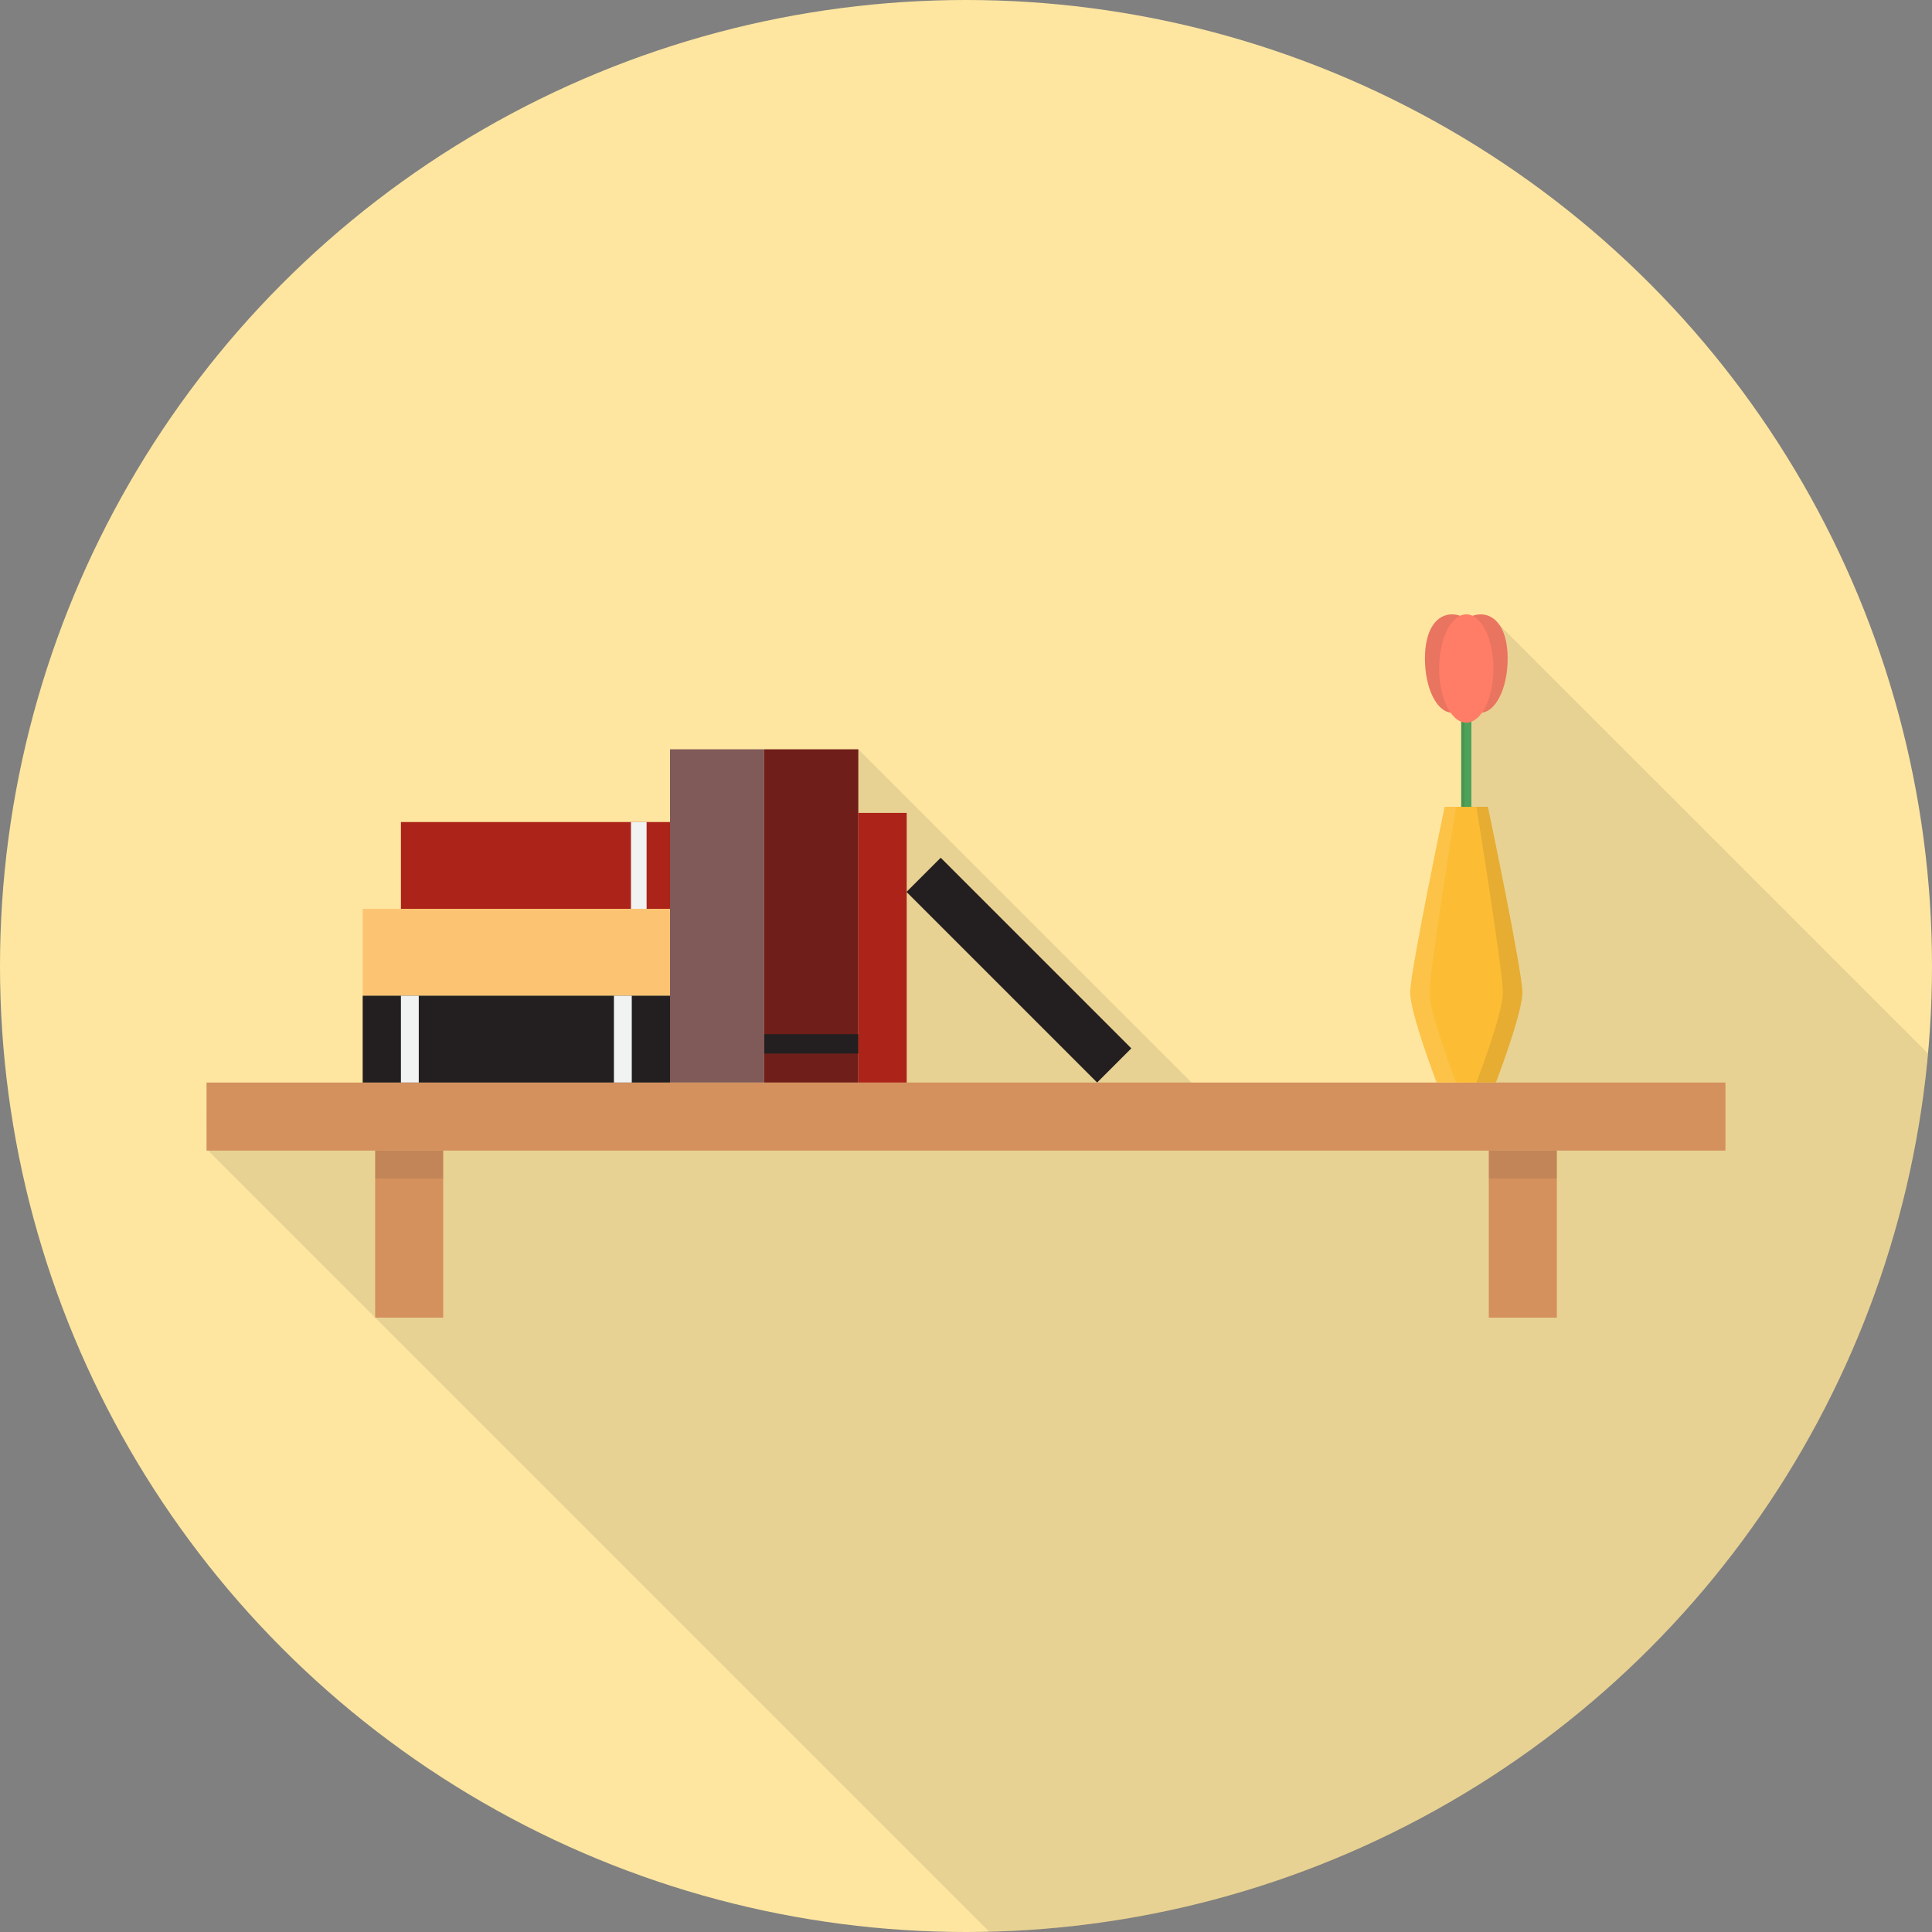 <?xml version="1.0" encoding="utf-8"?>
<!-- Generator: Adobe Illustrator 16.0.0, SVG Export Plug-In . SVG Version: 6.00 Build 0)  -->
<!DOCTYPE svg PUBLIC "-//W3C//DTD SVG 1.1//EN" "http://www.w3.org/Graphics/SVG/1.1/DTD/svg11.dtd">
<svg version="1.1" id="Shelf" xmlns="http://www.w3.org/2000/svg" xmlns:xlink="http://www.w3.org/1999/xlink" x="0px" y="0px"
	 width="512px" height="512px" viewBox="0 0 512 512" enable-background="new 0 0 512 512" xml:space="preserve">
<rect x="0" y="0" width="512" height="512" fill="#808080" stroke="none"/>
<circle id="Background" fill="#FEE6A0" cx="256" cy="256" r="256"/>
<path id="Shadow" opacity="0.1" fill="#231F20" d="M510.944,279.181L397.362,165.6h-8.78v129.456h-64.626L227.47,198.57v97.333
	H54.738l0.205,8.813l207.206,207.205C392.921,508.839,499.407,407.691,510.944,279.181z"/>
<g id="Shelf_1_">
	<g>
		<rect x="54.737" y="286.886" fill="#D4905D" width="402.525" height="18.036"/>
		<g>
			<rect x="99.417" y="304.922" fill="#D4905D" width="18.036" height="44.27"/>
			<rect x="394.547" y="304.922" fill="#D4905D" width="18.036" height="44.27"/>
			<rect x="99.417" y="304.922" opacity="0.1" fill="#231F20" width="18.036" height="7.378"/>
			<rect x="394.547" y="304.922" opacity="0.1" fill="#231F20" width="18.036" height="7.378"/>
		</g>
	</g>
	<g>
		<g>
			<g>
				<g>
					<rect x="387.234" y="187.233" fill="#4DA159" width="2.695" height="37.151"/>
					<g opacity="0.1">
						<rect x="387.234" y="187.233" fill="#231F20" width="0.817" height="37.151"/>
					</g>
				</g>
				<g>
					<path fill="#FF7D66" d="M399.541,174.521c0-7.927-3.224-11.711-7.2-11.711s-7.201,3.785-7.201,11.711
						c0,7.926,3.225,14.352,7.201,14.352S399.541,182.447,399.541,174.521z"/>
					<path opacity="0.1" fill="#231F20" d="M399.541,174.521c0-7.927-3.224-11.711-7.2-11.711s-7.201,3.785-7.201,11.711
						c0,7.926,3.225,14.352,7.201,14.352S399.541,182.447,399.541,174.521z"/>
					<path fill="#FF7D66" d="M392.024,174.521c0-7.927-3.225-11.711-7.201-11.711s-7.2,3.785-7.2,11.711
						c0,7.926,3.224,14.352,7.2,14.352S392.024,182.447,392.024,174.521z"/>
					<path opacity="0.1" fill="#231F20" d="M392.024,174.521c0-7.927-3.225-11.711-7.201-11.711s-7.2,3.785-7.2,11.711
						c0,7.926,3.224,14.352,7.2,14.352S392.024,182.447,392.024,174.521z"/>
					<ellipse fill="#FF7D66" cx="388.582" cy="177.161" rx="7.201" ry="14.352"/>
				</g>
			</g>
			<g>
				<path fill="#FCBC34" d="M396.426,286.886h-15.688c0,0-7.025-18.264-7.025-23.884c0-5.619,9.141-49.189,9.141-49.189h11.457
					c0,0,9.141,43.57,9.141,49.189C403.451,268.622,396.426,286.886,396.426,286.886z"/>
				<path opacity="0.1" fill="#FFFFFF" d="M385.89,213.813h-3.036c0,0-9.141,43.57-9.141,49.189c0,5.62,7.025,23.884,7.025,23.884
					h5.151c0,0-7.025-18.264-7.025-23.884C378.864,257.383,385.89,213.813,385.89,213.813z"/>
				<path opacity="0.1" fill="#231F20" d="M391.274,213.813h3.036c0,0,9.141,43.57,9.141,49.189c0,5.62-7.025,23.884-7.025,23.884
					h-5.151c0,0,7.024-18.264,7.024-23.884C398.299,257.383,391.274,213.813,391.274,213.813z"/>
			</g>
		</g>
		<g>
			<g>
				<rect x="177.562" y="198.57" fill="#805959" width="24.954" height="88.316"/>
				<g>
					<rect x="202.516" y="198.57" fill="#701E19" width="24.954" height="88.316"/>
					<rect x="202.516" y="274.069" fill="#231F20" width="24.954" height="5.132"/>
				</g>
				<rect x="227.47" y="215.429" fill="#AB2319" width="12.816" height="71.457"/>
				
					<rect x="263.673" y="221.363" transform="matrix(0.707 -0.707 0.707 0.707 -102.686 266.276)" fill="#231F20" width="12.816" height="71.456"/>
			</g>
			<g>
				<g>
					<rect x="106.249" y="217.845" fill="#AB2319" width="71.313" height="23.014"/>
					<rect x="167.213" y="217.845" fill="#F1F2F2" width="4.143" height="23.014"/>
				</g>
				<rect x="96.114" y="240.858" fill="#FCC472" width="81.448" height="23.014"/>
				<g>
					<rect x="96.114" y="263.872" fill="#231F20" width="81.448" height="23.014"/>
					<g>
						<rect x="162.695" y="263.872" fill="#F1F2F2" width="4.732" height="23.014"/>
						<rect x="106.249" y="263.872" fill="#F1F2F2" width="4.732" height="23.014"/>
					</g>
				</g>
			</g>
		</g>
	</g>
</g>
</svg>

